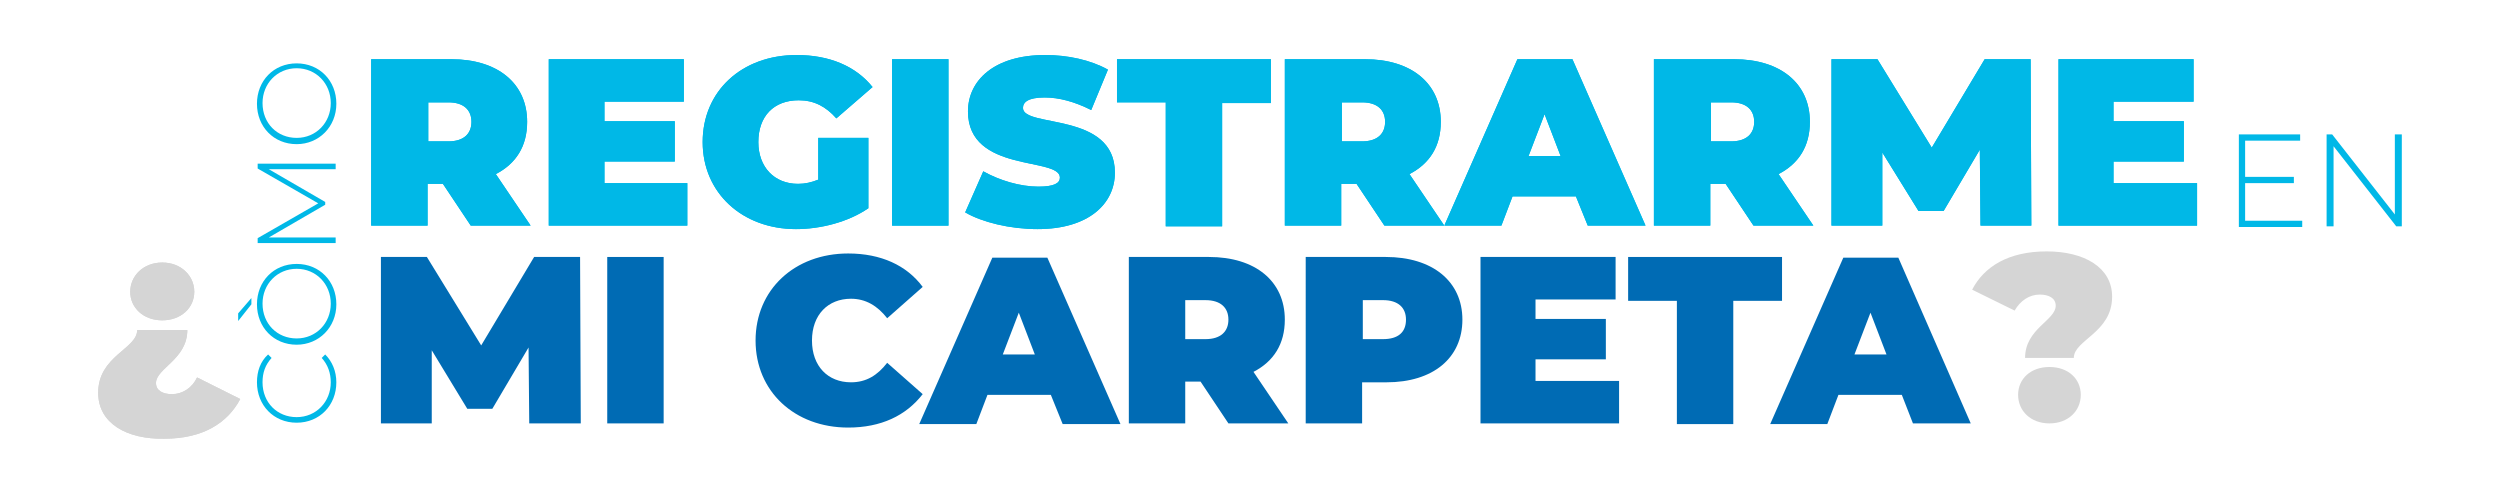 <?xml version="1.0" encoding="utf-8"?>
<!-- Generator: Adobe Illustrator 27.9.2, SVG Export Plug-In . SVG Version: 6.00 Build 0)  -->
<svg version="1.1" id="Layer_1" xmlns="http://www.w3.org/2000/svg" xmlns:xlink="http://www.w3.org/1999/xlink" x="0px" y="0px"
	 viewBox="0 0 359 71" style="enable-background:new 0 0 359 71;" xml:space="preserve">
<style type="text/css">
	.st0{fill:#00B8E7;}
	.st1{fill:url(#SVGID_1_);}
	.st2{fill:url(#SVGID_00000049921881664006314380000009696073024729457563_);}
	.st3{fill:url(#SVGID_00000142134649863973153050000004364633946848681652_);}
	.st4{fill:url(#SVGID_00000176760065948961969250000005615290304511346876_);}
	.st5{fill:url(#SVGID_00000034786444653717913460000005444265027843003532_);}
	.st6{fill:url(#SVGID_00000033334203458756176920000004518914508379006380_);}
	.st7{fill:url(#SVGID_00000156559987885339059900000000663083448971514523_);}
	.st8{fill:url(#SVGID_00000152242763932961236210000014079451188722875279_);}
	.st9{fill:url(#SVGID_00000027592645836584299470000007434471243021246133_);}
	.st10{fill:url(#SVGID_00000144334390128296363390000002302173006936253601_);}
	.st11{fill:url(#SVGID_00000130637312505036139670000009181047415462017691_);}
	.st12{fill:#D5D5D5;}
	.st13{fill:#006BB4;}
</style>
<g>
	<g>
		<g>
			<path class="st0" d="M330.6,31.7v0.9h-9.1V19.3h8.8v0.9h-7.9v5.2h7v0.9h-7v5.4H330.6z"/>
			<path class="st0" d="M344.9,19.3v13.2h-0.8l-9-11.5v11.5h-1V19.3h0.8l9,11.5V19.3H344.9z"/>
		</g>
	</g>
	<g>
		<path class="st0" d="M42.6,60.7c-3.3,0-5.7-2.5-5.7-5.8c0-1.6,0.5-3,1.6-4l0.5,0.5c-0.9,1-1.3,2.1-1.3,3.5c0,2.9,2.1,5,4.9,5
			s4.9-2.2,4.9-5c0-1.3-0.4-2.5-1.3-3.5l0.5-0.5c1,1,1.6,2.4,1.6,4C48.3,58.2,45.9,60.7,42.6,60.7z"/>
		<path class="st0" d="M34.2,46.1V45l1.9-2.2v0.9L34.2,46.1z M42.6,49.5c-3.3,0-5.7-2.5-5.7-5.8c0-3.3,2.4-5.8,5.7-5.8
			c3.3,0,5.7,2.5,5.7,5.8C48.3,47,45.8,49.5,42.6,49.5z M42.6,38.6c-2.8,0-4.9,2.2-4.9,5c0,2.9,2.1,5,4.9,5s4.9-2.2,4.9-5
			C47.5,40.8,45.4,38.6,42.6,38.6z"/>
		<path class="st0" d="M48.2,24.3l-9.6,0l8.1,4.7v0.4l-8.1,4.7h9.6v0.8H37v-0.7l8.7-5l-8.7-5v-0.7l11.2,0V24.3z"/>
		<path class="st0" d="M42.6,20.7c-3.3,0-5.7-2.5-5.7-5.8c0-3.3,2.4-5.8,5.7-5.8c3.3,0,5.7,2.5,5.7,5.8
			C48.3,18.2,45.8,20.7,42.6,20.7z M42.6,9.8c-2.8,0-4.9,2.2-4.9,5c0,2.9,2.1,5,4.9,5s4.9-2.2,4.9-5C47.5,12,45.4,9.8,42.6,9.8z"/>
	</g>
	<g>
		<g>
			<g>
				<path class="st0" d="M63.6,26.4h-2.2v6h-8.1V8.5h11.5c6.7,0,10.9,3.5,10.9,9c0,3.5-1.6,6-4.5,7.5l5,7.4h-8.6L63.6,26.4z
					 M64.4,14.7h-2.9v5.6h2.9c2.2,0,3.3-1.1,3.3-2.8S66.6,14.7,64.4,14.7z"/>
				<path class="st0" d="M98.7,26.3v6.1H78.8V8.5h19.4v6.1H86.8v2.8h10.1v5.8H86.8v3.1H98.7z"/>
				<path class="st0" d="M117.7,19.8h7v10.1c-2.9,2-6.9,3-10.4,3c-7.7,0-13.4-5.2-13.4-12.5s5.6-12.5,13.5-12.5
					c4.7,0,8.5,1.6,10.9,4.6l-5.2,4.5c-1.5-1.7-3.2-2.6-5.4-2.6c-3.6,0-5.8,2.3-5.8,6c0,3.6,2.3,6,5.7,6c1,0,1.9-0.2,2.9-0.6V19.8z"
					/>
				<path class="st0" d="M128.1,8.5h8.1v23.9h-8.1V8.5z"/>
				<path class="st0" d="M138.6,30.5l2.6-5.9c2.3,1.3,5.3,2.2,7.9,2.2c2.3,0,3.1-0.5,3.1-1.3c0-3-13.2-0.6-13.2-9.5
					c0-4.4,3.7-8.1,11.1-8.1c3.2,0,6.5,0.7,9,2.1l-2.4,5.8c-2.4-1.2-4.6-1.8-6.7-1.8c-2.4,0-3.1,0.7-3.1,1.5
					c0,2.9,13.2,0.5,13.2,9.3c0,4.4-3.7,8.1-11.1,8.1C145,32.9,141,31.9,138.6,30.5z"/>
				<path class="st0" d="M167.4,14.7h-7V8.5h22.1v6.3h-7v17.7h-8.1V14.7z"/>
				<path class="st0" d="M194.8,26.4h-2.2v6h-8.1V8.5h11.5c6.7,0,10.9,3.5,10.9,9c0,3.5-1.6,6-4.5,7.5l5,7.4h-8.6L194.8,26.4z
					 M195.6,14.7h-2.9v5.6h2.9c2.2,0,3.3-1.1,3.3-2.8S197.8,14.7,195.6,14.7z"/>
				<path class="st0" d="M226.3,28.2h-9.1l-1.6,4.2h-8.2l10.5-23.9h7.9l10.5,23.9h-8.3L226.3,28.2z M224.1,22.4l-2.3-6l-2.3,6H224.1
					z"/>
				<path class="st0" d="M247.8,26.4h-2.2v6h-8.1V8.5h11.5c6.7,0,10.9,3.5,10.9,9c0,3.5-1.6,6-4.5,7.5l5,7.4h-8.6L247.8,26.4z
					 M248.6,14.7h-2.9v5.6h2.9c2.2,0,3.3-1.1,3.3-2.8S250.8,14.7,248.6,14.7z"/>
				<path class="st0" d="M284.4,32.4l-0.1-10.9l-5.2,8.8h-3.6l-5.2-8.4v10.5H263V8.5h6.6l7.8,12.7l7.6-12.7h6.6l0.1,23.9H284.4z"/>
				<path class="st0" d="M315.5,26.3v6.1h-19.9V8.5h19.4v6.1h-11.5v2.8h10.1v5.8h-10.1v3.1H315.5z"/>
			</g>
			<g>
				<linearGradient id="SVGID_1_" gradientUnits="userSpaceOnUse" x1="53.382" y1="20.428" x2="315.546" y2="20.428">
					<stop  offset="0" style="stop-color:#00B8E7"/>
					<stop  offset="1" style="stop-color:#00B8E7"/>
				</linearGradient>
				<path class="st1" d="M63.6,26.4h-2.2v6h-8.1V8.5h11.5c6.7,0,10.9,3.5,10.9,9c0,3.5-1.6,6-4.5,7.5l5,7.4h-8.6L63.6,26.4z
					 M64.4,14.7h-2.9v5.6h2.9c2.2,0,3.3-1.1,3.3-2.8S66.6,14.7,64.4,14.7z"/>
				
					<linearGradient id="SVGID_00000175319720562646342480000002973434318149733819_" gradientUnits="userSpaceOnUse" x1="53.382" y1="20.428" x2="315.546" y2="20.428">
					<stop  offset="0" style="stop-color:#00B8E7"/>
					<stop  offset="1" style="stop-color:#00B8E7"/>
				</linearGradient>
				<path style="fill:url(#SVGID_00000175319720562646342480000002973434318149733819_);" d="M98.7,26.3v6.1H78.8V8.5h19.4v6.1H86.8
					v2.8h10.1v5.8H86.8v3.1H98.7z"/>
				
					<linearGradient id="SVGID_00000156557503192816738740000015067586973224415883_" gradientUnits="userSpaceOnUse" x1="53.382" y1="20.428" x2="315.546" y2="20.428">
					<stop  offset="0" style="stop-color:#00B8E7"/>
					<stop  offset="1" style="stop-color:#00B8E7"/>
				</linearGradient>
				<path style="fill:url(#SVGID_00000156557503192816738740000015067586973224415883_);" d="M117.7,19.8h7v10.1
					c-2.9,2-6.9,3-10.4,3c-7.7,0-13.4-5.2-13.4-12.5s5.6-12.5,13.5-12.5c4.7,0,8.5,1.6,10.9,4.6l-5.2,4.5c-1.5-1.7-3.2-2.6-5.4-2.6
					c-3.6,0-5.8,2.3-5.8,6c0,3.6,2.3,6,5.7,6c1,0,1.9-0.2,2.9-0.6V19.8z"/>
				
					<linearGradient id="SVGID_00000064324901413506233630000012950823511557666204_" gradientUnits="userSpaceOnUse" x1="53.382" y1="20.428" x2="315.546" y2="20.428">
					<stop  offset="0" style="stop-color:#00B8E7"/>
					<stop  offset="1" style="stop-color:#00B8E7"/>
				</linearGradient>
				<path style="fill:url(#SVGID_00000064324901413506233630000012950823511557666204_);" d="M128.1,8.5h8.1v23.9h-8.1V8.5z"/>
				
					<linearGradient id="SVGID_00000080208155486684496550000004302216281114286512_" gradientUnits="userSpaceOnUse" x1="53.382" y1="20.428" x2="315.546" y2="20.428">
					<stop  offset="0" style="stop-color:#00B8E7"/>
					<stop  offset="1" style="stop-color:#00B8E7"/>
				</linearGradient>
				<path style="fill:url(#SVGID_00000080208155486684496550000004302216281114286512_);" d="M138.6,30.5l2.6-5.9
					c2.3,1.3,5.3,2.2,7.9,2.2c2.3,0,3.1-0.5,3.1-1.3c0-3-13.2-0.6-13.2-9.5c0-4.4,3.7-8.1,11.1-8.1c3.2,0,6.5,0.7,9,2.1l-2.4,5.8
					c-2.4-1.2-4.6-1.8-6.7-1.8c-2.4,0-3.1,0.7-3.1,1.5c0,2.9,13.2,0.5,13.2,9.3c0,4.4-3.7,8.1-11.1,8.1
					C145,32.9,141,31.9,138.6,30.5z"/>
				
					<linearGradient id="SVGID_00000116222973864380280840000012412258214815247780_" gradientUnits="userSpaceOnUse" x1="53.382" y1="20.428" x2="315.546" y2="20.428">
					<stop  offset="0" style="stop-color:#00B8E7"/>
					<stop  offset="1" style="stop-color:#00B8E7"/>
				</linearGradient>
				<path style="fill:url(#SVGID_00000116222973864380280840000012412258214815247780_);" d="M167.4,14.7h-7V8.5h22.1v6.3h-7v17.7
					h-8.1V14.7z"/>
				
					<linearGradient id="SVGID_00000030470029108188785740000012394569758218775216_" gradientUnits="userSpaceOnUse" x1="53.382" y1="20.428" x2="315.546" y2="20.428">
					<stop  offset="0" style="stop-color:#00B8E7"/>
					<stop  offset="1" style="stop-color:#00B8E7"/>
				</linearGradient>
				<path style="fill:url(#SVGID_00000030470029108188785740000012394569758218775216_);" d="M194.8,26.4h-2.2v6h-8.1V8.5h11.5
					c6.7,0,10.9,3.5,10.9,9c0,3.5-1.6,6-4.5,7.5l5,7.4h-8.6L194.8,26.4z M195.6,14.7h-2.9v5.6h2.9c2.2,0,3.3-1.1,3.3-2.8
					S197.8,14.7,195.6,14.7z"/>
				
					<linearGradient id="SVGID_00000136386518350649175000000002320226286705176196_" gradientUnits="userSpaceOnUse" x1="53.382" y1="20.428" x2="315.546" y2="20.428">
					<stop  offset="0" style="stop-color:#00B8E7"/>
					<stop  offset="1" style="stop-color:#00B8E7"/>
				</linearGradient>
				<path style="fill:url(#SVGID_00000136386518350649175000000002320226286705176196_);" d="M226.3,28.2h-9.1l-1.6,4.2h-8.2
					l10.5-23.9h7.9l10.5,23.9h-8.3L226.3,28.2z M224.1,22.4l-2.3-6l-2.3,6H224.1z"/>
				
					<linearGradient id="SVGID_00000050664223456887344210000015368115474437236415_" gradientUnits="userSpaceOnUse" x1="53.382" y1="20.428" x2="315.546" y2="20.428">
					<stop  offset="0" style="stop-color:#00B8E7"/>
					<stop  offset="1" style="stop-color:#00B8E7"/>
				</linearGradient>
				<path style="fill:url(#SVGID_00000050664223456887344210000015368115474437236415_);" d="M247.8,26.4h-2.2v6h-8.1V8.5h11.5
					c6.7,0,10.9,3.5,10.9,9c0,3.5-1.6,6-4.5,7.5l5,7.4h-8.6L247.8,26.4z M248.6,14.7h-2.9v5.6h2.9c2.2,0,3.3-1.1,3.3-2.8
					S250.8,14.7,248.6,14.7z"/>
				
					<linearGradient id="SVGID_00000090289411565880917950000012575069086109790105_" gradientUnits="userSpaceOnUse" x1="53.382" y1="20.428" x2="315.546" y2="20.428">
					<stop  offset="0" style="stop-color:#00B8E7"/>
					<stop  offset="1" style="stop-color:#00B8E7"/>
				</linearGradient>
				<path style="fill:url(#SVGID_00000090289411565880917950000012575069086109790105_);" d="M284.4,32.4l-0.1-10.9l-5.2,8.8h-3.6
					l-5.2-8.4v10.5H263V8.5h6.6l7.8,12.7l7.6-12.7h6.6l0.1,23.9H284.4z"/>
				
					<linearGradient id="SVGID_00000098184377266818647590000017450167496985741752_" gradientUnits="userSpaceOnUse" x1="53.382" y1="20.428" x2="315.546" y2="20.428">
					<stop  offset="0" style="stop-color:#00B8E7"/>
					<stop  offset="1" style="stop-color:#00B8E7"/>
				</linearGradient>
				<path style="fill:url(#SVGID_00000098184377266818647590000017450167496985741752_);" d="M315.5,26.3v6.1h-19.9V8.5h19.4v6.1
					h-11.5v2.8h10.1v5.8h-10.1v3.1H315.5z"/>
			</g>
		</g>
	</g>
	<g>
		<g>
			<g>
				<g>
					<path class="st12" d="M14.1,56.4c0-5.3,5.6-6.3,5.6-9h7.2c0,4.2-4.5,5.5-4.5,7.6c0,1.1,1,1.6,2.3,1.6c1.5,0,2.9-0.9,3.6-2.4
						l6.2,3.1c-1.8,3.4-5.3,5.7-10.9,5.7C18.2,63.1,14.1,60.8,14.1,56.4z M18.7,41.9c0-2.3,1.9-4.2,4.6-4.2c2.7,0,4.6,1.9,4.6,4.2
						c0,2.3-1.9,4.1-4.6,4.1C20.6,46,18.7,44.2,18.7,41.9z"/>
				</g>
				<g>
					<path class="st12" d="M14.1,56.4c0-5.3,5.6-6.3,5.6-9h7.2c0,4.2-4.5,5.5-4.5,7.6c0,1.1,1,1.6,2.3,1.6c1.5,0,2.9-0.9,3.6-2.4
						l6.2,3.1c-1.8,3.4-5.3,5.7-10.9,5.7C18.2,63.1,14.1,60.8,14.1,56.4z M18.7,41.9c0-2.3,1.9-4.2,4.6-4.2c2.7,0,4.6,1.9,4.6,4.2
						c0,2.3-1.9,4.1-4.6,4.1C20.6,46,18.7,44.2,18.7,41.9z"/>
				</g>
			</g>
		</g>
	</g>
	<g>
		<path class="st12" d="M295.2,43.9c0-1.1-1-1.6-2.3-1.6c-1.5,0-2.8,0.9-3.6,2.3l-6.1-3c1.7-3.3,5.2-5.5,10.7-5.5
			c5.4,0,9.4,2.3,9.4,6.5c0,5.2-5.5,6.2-5.5,8.8h-7C290.8,47.2,295.2,46,295.2,43.9z M289.8,56.7c0-2.3,1.8-4,4.5-4s4.5,1.7,4.5,4
			c0,2.3-1.8,4.1-4.5,4.1S289.8,59,289.8,56.7z"/>
	</g>
	<g>
		<path class="st13" d="M76,60.8l-0.1-10.9l-5.2,8.8h-3.6L62,50.3v10.5h-7.3V36.9h6.6l7.8,12.7l7.6-12.7h6.6l0.1,23.9H76z"/>
		<path class="st13" d="M87.2,36.9h8.1v23.9h-8.1V36.9z"/>
		<path class="st13" d="M108.5,48.9c0-7.3,5.6-12.5,13.3-12.5c4.7,0,8.4,1.7,10.7,4.8l-5.1,4.5c-1.4-1.8-3.1-2.8-5.2-2.8
			c-3.3,0-5.6,2.3-5.6,6s2.3,6,5.6,6c2.2,0,3.8-1,5.2-2.8l5.1,4.5c-2.4,3.1-6,4.8-10.7,4.8C114.1,61.4,108.5,56.2,108.5,48.9z"/>
		<path class="st13" d="M150.9,56.7h-9.1l-1.6,4.2H132l10.5-23.9h7.9l10.5,23.9h-8.3L150.9,56.7z M148.6,50.9l-2.3-6l-2.3,6H148.6z"
			/>
		<path class="st13" d="M172.4,54.8h-2.2v6h-8.1V36.9h11.5c6.7,0,10.9,3.5,10.9,9c0,3.5-1.6,6-4.5,7.5l5,7.4h-8.6L172.4,54.8z
			 M173.1,43.1h-2.9v5.6h2.9c2.2,0,3.3-1.1,3.3-2.8S175.3,43.1,173.1,43.1z"/>
		<path class="st13" d="M210,45.9c0,5.5-4.2,9-10.9,9h-3.5v5.9h-8.1V36.9h11.5C205.7,36.9,210,40.4,210,45.9z M201.9,45.9
			c0-1.7-1.1-2.8-3.3-2.8h-2.9v5.6h2.9C200.8,48.7,201.9,47.7,201.9,45.9z"/>
		<path class="st13" d="M232.5,54.7v6.1h-19.9V36.9h19.4V43h-11.5v2.8h10.1v5.8h-10.1v3.1H232.5z"/>
		<path class="st13" d="M240.8,43.2h-7v-6.3h22.1v6.3h-7v17.7h-8.1V43.2z"/>
		<path class="st13" d="M273.1,56.7H264l-1.6,4.2h-8.2l10.5-23.9h7.9L283,60.8h-8.3L273.1,56.7z M270.9,50.9l-2.3-6l-2.3,6H270.9z"
			/>
	</g>
</g>
</svg>
